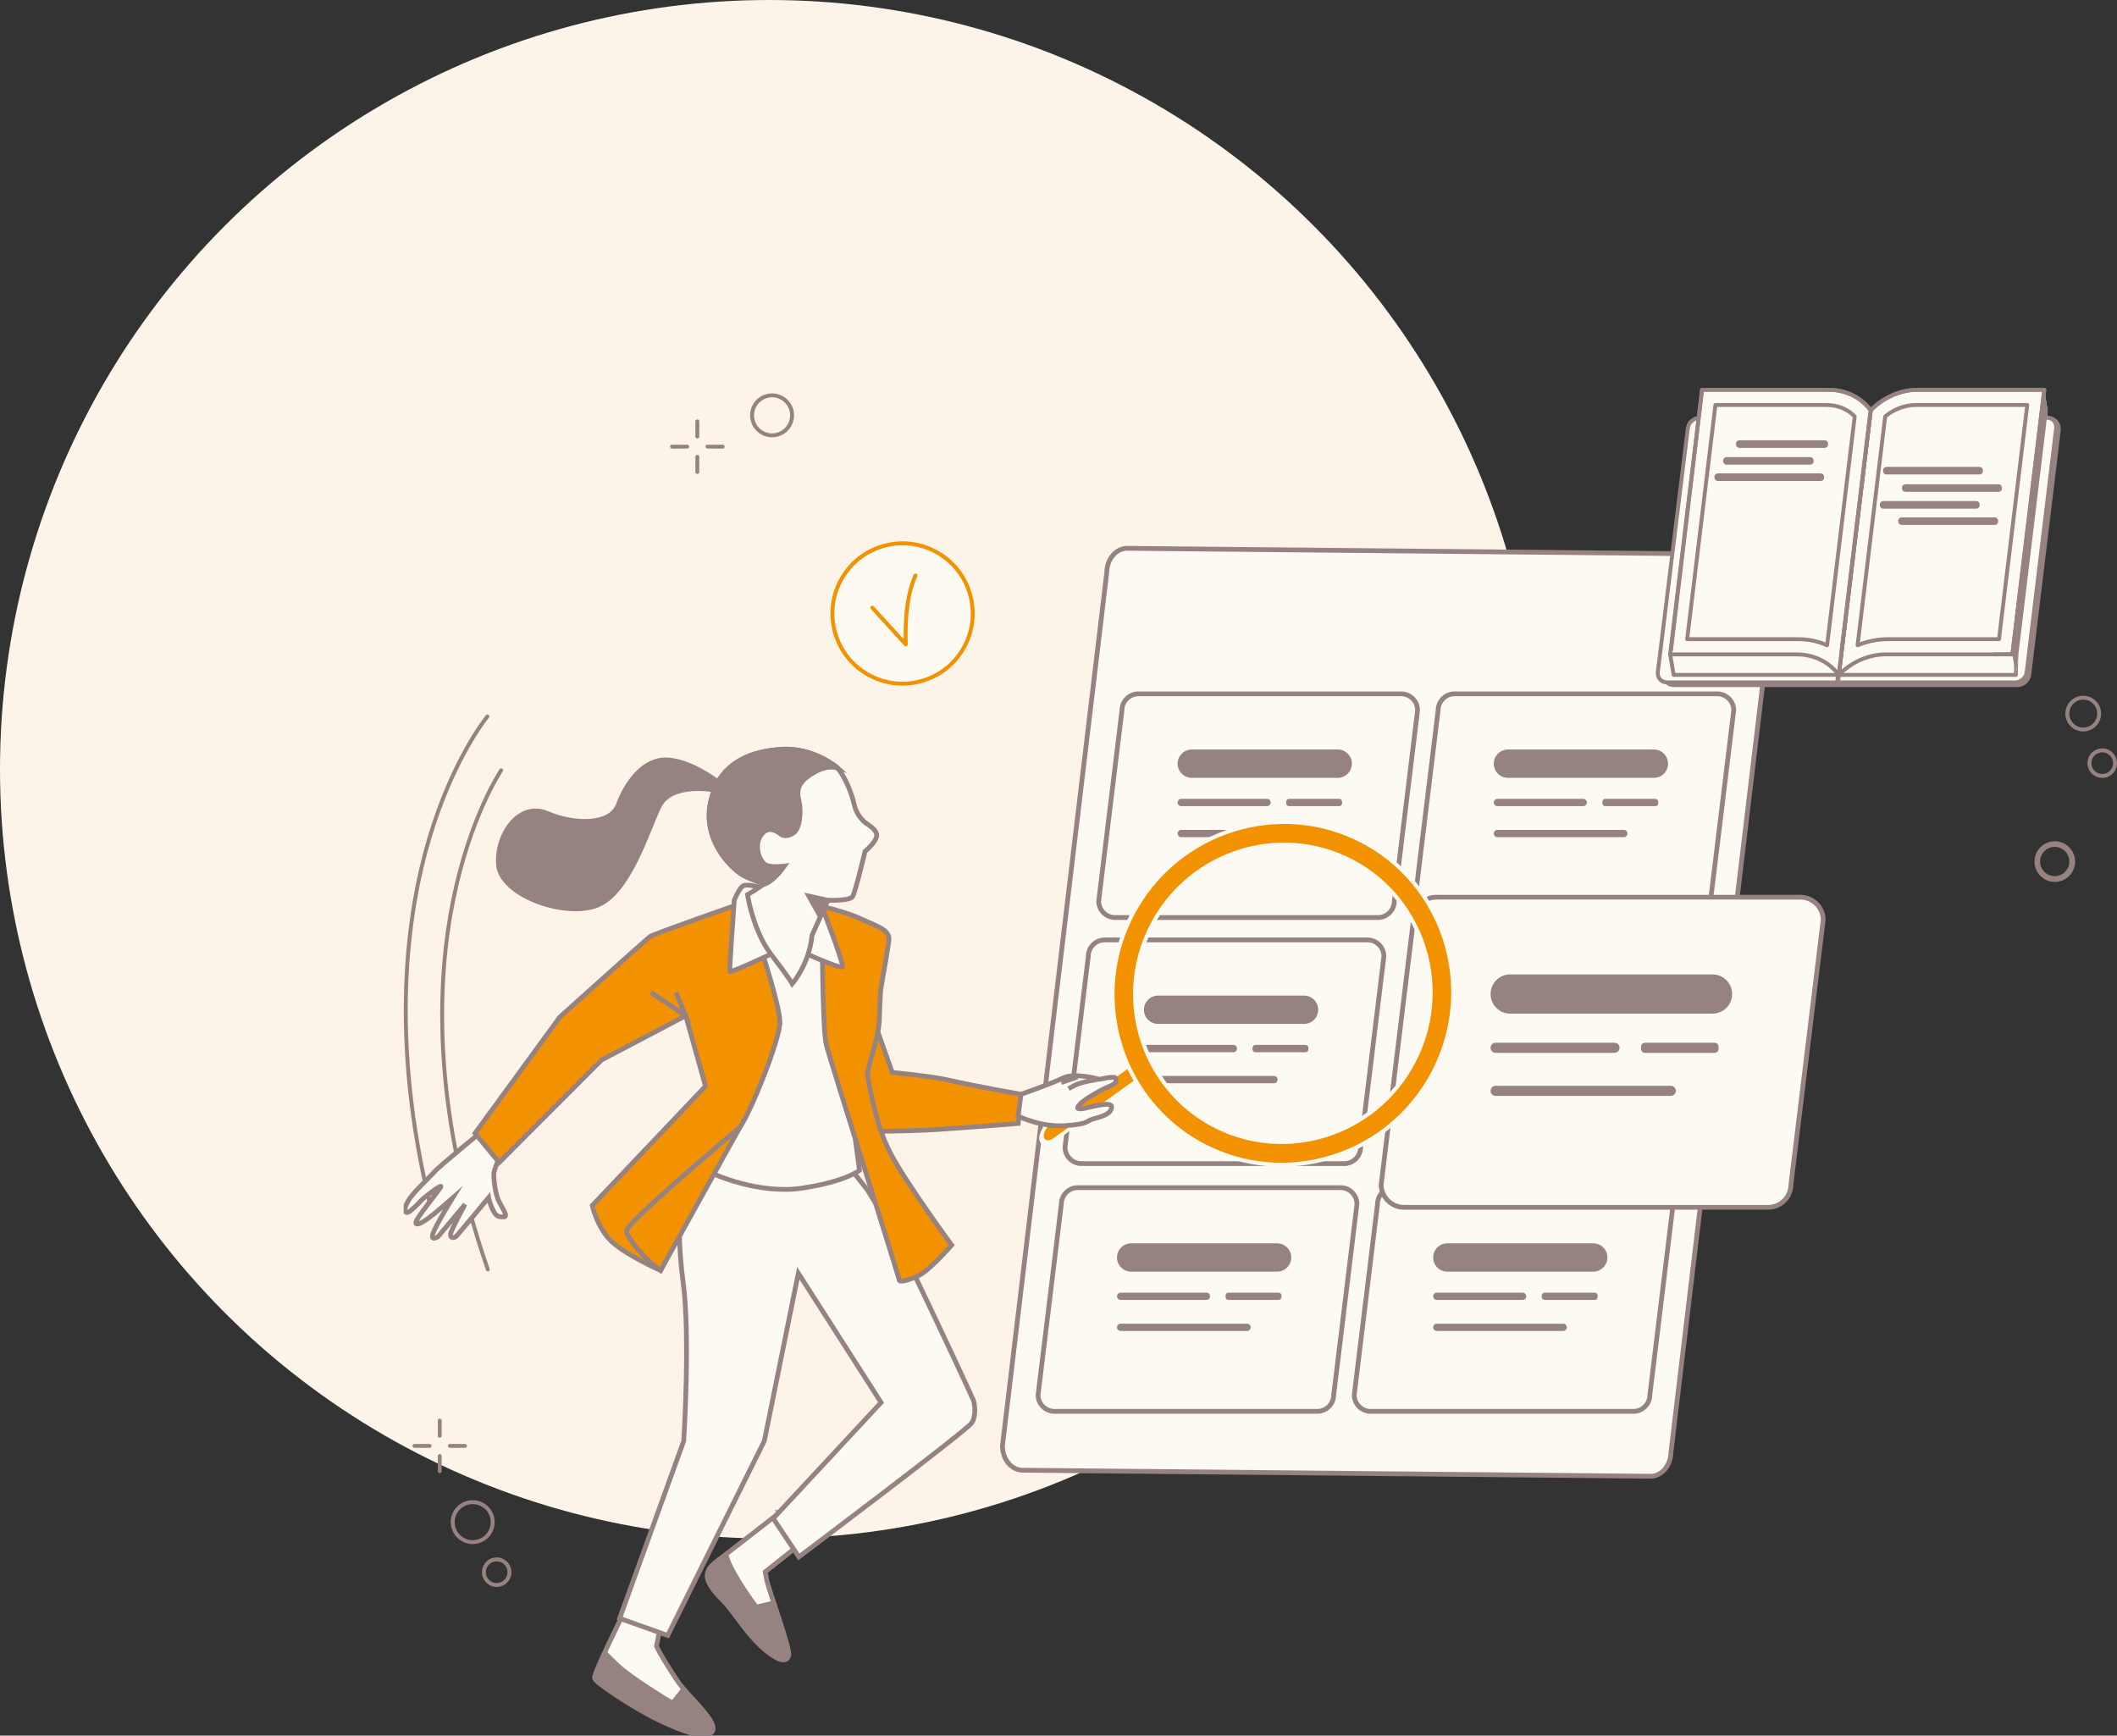 <svg width="666" height="546" viewBox="0 0 666 546" fill="none" xmlns="http://www.w3.org/2000/svg">
<rect x="0" y="0" width="666" height="546" fill="#333333" stroke="none"/>
<circle cx="242" cy="242" r="242" fill="#FCF4E9"/>
<g clip-path="url(#clip0_6024_2)">
<path d="M196.288 507.254C196.288 507.254 186.715 526.415 187.049 527.926C187.383 529.437 198.301 536.33 203.843 539.357C209.384 542.384 217.277 545.576 219.46 545.576C221.643 545.576 225.171 546.08 224.164 542.718C223.158 539.357 216.101 532.968 213.585 529.442C211.063 525.911 206.364 518.181 206.534 517.678C206.703 517.174 207.879 510.955 207.879 510.955L196.293 507.259L196.288 507.254Z" fill="#FDFAF4" stroke="#968381" stroke-width="1.5" stroke-miterlimit="10"/>
<path d="M224.17 542.718C223.28 539.749 217.685 534.431 214.65 530.794L211.408 534.818C211.408 534.818 198.979 527.422 194.445 523.054C192.887 521.553 191.589 520.27 190.524 519.204C188.575 523.419 186.911 527.279 187.054 527.926C187.388 529.437 198.307 536.329 203.848 539.357C209.389 542.384 217.283 545.576 219.465 545.576C221.648 545.576 225.176 546.08 224.17 542.718Z" fill="#968381"/>
<path d="M245.276 475.825C245.276 475.825 228.482 488.936 225.96 490.781C223.439 492.632 221.256 494.816 223.274 498.347C225.287 501.878 226.803 502.382 229.822 506.247C232.847 510.112 236.37 515.493 240.905 519.189C245.44 522.884 247.622 522.884 248.126 520.7C248.629 518.515 241.742 499.858 241.239 497.17L240.735 494.482L252.157 485.405L245.27 475.825H245.276Z" fill="#FDFAF4" stroke="#968381" stroke-width="1.5" stroke-miterlimit="10"/>
<path d="M248.131 520.7C248.475 519.21 245.387 510.069 243.225 503.548L238.224 504.736C238.224 504.736 231.337 495.489 229.494 490.113C229.287 489.514 229.107 488.989 228.948 488.517C227.555 489.594 226.474 490.415 225.971 490.787C223.449 492.637 221.267 494.821 223.285 498.352C225.303 501.883 226.813 502.387 229.833 506.252C232.858 510.117 236.381 515.498 240.916 519.194C245.45 522.889 247.633 522.889 248.136 520.705L248.131 520.7Z" fill="#968381"/>
<path d="M214.374 369.941C214.374 369.941 212.525 385.741 214.878 403.051C217.23 420.362 215.095 453.308 215.095 453.308L194.943 509.11L210.057 514.486L240.455 453.308L251.151 400.533L277.183 441.209L243.257 477.68L251.32 489.779C251.32 489.779 304.366 449.872 305.733 447.592C307.242 445.074 306.57 441.543 306.236 440.535C305.902 439.528 281.215 386.584 278.359 382.719C275.504 378.854 272.988 374.485 272.988 374.485L262.408 361.039L214.38 369.947L214.374 369.941Z" fill="#FDFAF4" stroke="#968381" stroke-width="1.5" stroke-miterlimit="10"/>
<path d="M519.249 464.404L321.657 462.506C318.161 462.475 315.332 458.997 315.374 454.787L348.188 180.092C348.23 175.877 351.123 172.463 354.619 172.495L552.212 174.393C555.708 174.425 558.537 177.903 558.495 182.112L525.681 456.807C525.638 461.022 522.746 464.436 519.249 464.404Z" fill="#FDFAF4" stroke="#968381" stroke-width="1.5" stroke-miterlimit="10"/>
<path d="M414.409 443.992H331.739C328.899 443.992 326.574 441.665 326.574 438.823L333.895 378.785C333.895 375.943 336.221 373.615 339.06 373.615H421.73C424.57 373.615 426.895 375.943 426.895 378.785L419.574 438.823C419.574 441.665 417.248 443.992 414.409 443.992Z" fill="#FDFAF4" stroke="#968381" stroke-width="1.5" stroke-miterlimit="10"/>
<path d="M401.779 391.133H355.854C353.396 391.133 351.404 393.127 351.404 395.586C351.404 398.046 353.396 400.04 355.854 400.04H401.779C404.237 400.04 406.229 398.046 406.229 395.586C406.229 393.127 404.237 391.133 401.779 391.133Z" fill="#968381"/>
<path d="M379.534 406.646H352.553C351.918 406.646 351.404 407.16 351.404 407.794C351.404 408.428 351.918 408.942 352.553 408.942H379.534C380.169 408.942 380.684 408.428 380.684 407.794C380.684 407.16 380.169 406.646 379.534 406.646Z" fill="#968381"/>
<path d="M392.307 416.412H352.553C351.918 416.412 351.404 416.926 351.404 417.56C351.404 418.194 351.918 418.708 352.553 418.708H392.307C392.942 418.708 393.456 418.194 393.456 417.56C393.456 416.926 392.942 416.412 392.307 416.412Z" fill="#968381"/>
<path d="M402.256 406.646H386.453C385.961 406.646 385.563 407.045 385.563 407.537V408.051C385.563 408.543 385.961 408.942 386.453 408.942H402.256C402.747 408.942 403.146 408.543 403.146 408.051V407.537C403.146 407.045 402.747 406.646 402.256 406.646Z" fill="#968381"/>
<path d="M513.872 443.992H431.202C428.363 443.992 426.037 441.665 426.037 438.823L433.358 378.785C433.358 375.943 435.684 373.615 438.524 373.615H521.194C524.033 373.615 526.359 375.943 526.359 378.785L519.038 438.823C519.038 441.665 516.712 443.992 513.872 443.992Z" fill="#FDFAF4" stroke="#968381" stroke-width="1.5" stroke-miterlimit="10"/>
<path d="M501.243 391.133H455.317C452.86 391.133 450.867 393.127 450.867 395.586C450.867 398.046 452.86 400.04 455.317 400.04H501.243C503.7 400.04 505.693 398.046 505.693 395.586C505.693 393.127 503.7 391.133 501.243 391.133Z" fill="#968381"/>
<path d="M478.998 406.646H452.017C451.382 406.646 450.867 407.16 450.867 407.794C450.867 408.428 451.382 408.942 452.017 408.942H478.998C479.633 408.942 480.147 408.428 480.147 407.794C480.147 407.16 479.633 406.646 478.998 406.646Z" fill="#968381"/>
<path d="M491.771 416.412H452.017C451.382 416.412 450.867 416.926 450.867 417.56C450.867 418.194 451.382 418.708 452.017 418.708H491.771C492.405 418.708 492.92 418.194 492.92 417.56C492.92 416.926 492.405 416.412 491.771 416.412Z" fill="#968381"/>
<path d="M501.72 406.646H485.917C485.425 406.646 485.027 407.045 485.027 407.537V408.051C485.027 408.543 485.425 408.942 485.917 408.942H501.72C502.211 408.942 502.61 408.543 502.61 408.051V407.537C502.61 407.045 502.211 406.646 501.72 406.646Z" fill="#968381"/>
<path d="M422.885 366.055H340.215C337.375 366.055 335.05 363.728 335.05 360.886L342.371 300.848C342.371 298.006 344.697 295.678 347.536 295.678H430.206C433.046 295.678 435.372 298.006 435.372 300.848L428.05 360.886C428.05 363.728 425.725 366.055 422.885 366.055Z" fill="#FDFAF4" stroke="#968381" stroke-width="1.5" stroke-miterlimit="10"/>
<path d="M433.48 288.648H350.81C347.971 288.648 345.645 286.32 345.645 283.479L352.966 223.44C352.966 220.599 355.292 218.271 358.132 218.271H440.802C443.641 218.271 445.967 220.599 445.967 223.44L438.646 283.479C438.646 286.32 436.32 288.648 433.48 288.648Z" fill="#FDFAF4" stroke="#968381" stroke-width="1.5" stroke-miterlimit="10"/>
<path d="M420.851 235.788H374.925C372.468 235.788 370.475 237.782 370.475 240.242C370.475 242.702 372.468 244.696 374.925 244.696H420.851C423.308 244.696 425.301 242.702 425.301 240.242C425.301 237.782 423.308 235.788 420.851 235.788Z" fill="#968381"/>
<path d="M398.606 251.302H371.625C370.99 251.302 370.475 251.816 370.475 252.449C370.475 253.083 370.99 253.597 371.625 253.597H398.606C399.241 253.597 399.755 253.083 399.755 252.449C399.755 251.816 399.241 251.302 398.606 251.302Z" fill="#968381"/>
<path d="M411.378 261.068H371.625C370.99 261.068 370.475 261.582 370.475 262.215C370.475 262.849 370.99 263.363 371.625 263.363H411.378C412.013 263.363 412.528 262.849 412.528 262.215C412.528 261.582 412.013 261.068 411.378 261.068Z" fill="#968381"/>
<path d="M421.327 251.302H405.525C405.033 251.302 404.635 251.7 404.635 252.192V252.707C404.635 253.199 405.033 253.597 405.525 253.597H421.327C421.819 253.597 422.217 253.199 422.217 252.707V252.192C422.217 251.7 421.819 251.302 421.327 251.302Z" fill="#968381"/>
<path d="M532.944 288.648H450.274C447.434 288.648 445.109 286.32 445.109 283.479L452.43 223.44C452.43 220.599 454.756 218.271 457.595 218.271H540.265C543.105 218.271 545.43 220.599 545.43 223.44L538.109 283.479C538.109 286.32 535.783 288.648 532.944 288.648Z" fill="#FDFAF4" stroke="#968381" stroke-width="1.5" stroke-miterlimit="10"/>
<path d="M520.314 235.788H474.389C471.931 235.788 469.939 237.782 469.939 240.242C469.939 242.702 471.931 244.696 474.389 244.696H520.314C522.772 244.696 524.764 242.702 524.764 240.242C524.764 237.782 522.772 235.788 520.314 235.788Z" fill="#968381"/>
<path d="M498.069 251.302H471.088C470.454 251.302 469.939 251.816 469.939 252.449C469.939 253.083 470.454 253.597 471.088 253.597H498.069C498.704 253.597 499.219 253.083 499.219 252.449C499.219 251.816 498.704 251.302 498.069 251.302Z" fill="#968381"/>
<path d="M510.842 261.068H471.088C470.454 261.068 469.939 261.582 469.939 262.215C469.939 262.849 470.454 263.363 471.088 263.363H510.842C511.477 263.363 511.992 262.849 511.992 262.215C511.992 261.582 511.477 261.068 510.842 261.068Z" fill="#968381"/>
<path d="M520.791 251.302H504.988C504.497 251.302 504.098 251.7 504.098 252.192V252.707C504.098 253.199 504.497 253.597 504.988 253.597H520.791C521.283 253.597 521.681 253.199 521.681 252.707V252.192C521.681 251.7 521.283 251.302 520.791 251.302Z" fill="#968381"/>
<path d="M556.259 379.797H441.676C437.734 379.797 434.513 376.574 434.513 372.629L444.658 289.411C444.658 285.467 447.879 282.243 451.821 282.243H566.404C570.345 282.243 573.566 285.467 573.566 289.411L563.421 372.629C563.421 376.574 560.2 379.797 556.259 379.797Z" fill="#FDFAF4" stroke="#968381" stroke-width="1.5" stroke-miterlimit="10"/>
<path d="M538.75 306.531H475.093C471.688 306.531 468.927 309.294 468.927 312.702C468.927 316.111 471.688 318.874 475.093 318.874H538.75C542.156 318.874 544.917 316.111 544.917 312.702C544.917 309.294 542.156 306.531 538.75 306.531Z" fill="#968381"/>
<path d="M507.918 328.03H470.516C469.639 328.03 468.927 328.742 468.927 329.621V329.626C468.927 330.504 469.639 331.217 470.516 331.217H507.918C508.796 331.217 509.507 330.504 509.507 329.626V329.621C509.507 328.742 508.796 328.03 507.918 328.03Z" fill="#968381"/>
<path d="M525.623 341.571H470.516C469.639 341.571 468.927 342.283 468.927 343.162V343.167C468.927 344.045 469.639 344.757 470.516 344.757H525.623C526.5 344.757 527.212 344.045 527.212 343.167V343.162C527.212 342.283 526.5 341.571 525.623 341.571Z" fill="#968381"/>
<path d="M539.407 328.03H517.507C516.825 328.03 516.272 328.583 516.272 329.265V329.981C516.272 330.663 516.825 331.217 517.507 331.217H539.407C540.089 331.217 540.641 330.663 540.641 329.981V329.265C540.641 328.583 540.089 328.03 539.407 328.03Z" fill="#968381"/>
<path d="M652.825 271.046C652.825 274.577 649.964 277.44 646.436 277.44C642.908 277.44 640.047 274.577 640.047 271.046C640.047 267.515 642.908 264.652 646.436 264.652C649.964 264.652 652.825 267.515 652.825 271.046ZM651.002 271.019C651.002 268.48 648.942 266.417 646.404 266.417C643.866 266.417 641.806 268.48 641.806 271.019C641.806 273.559 643.866 275.621 646.404 275.621C648.942 275.621 651.002 273.559 651.002 271.019Z" fill="#968381"/>
<path d="M283.949 215.069C296.133 215.069 306.013 205.186 306.013 192.997C306.013 180.808 296.133 170.926 283.949 170.926C271.764 170.926 261.884 180.808 261.884 192.997C261.884 205.186 271.764 215.069 283.949 215.069Z" fill="#FDFAF4"/>
<path d="M283.911 215.694C280.028 215.694 276.187 214.687 272.717 212.709C267.452 209.709 263.674 204.836 262.069 198.994C260.469 193.151 261.237 187.027 264.236 181.768C267.234 176.503 272.103 172.718 277.946 171.116C283.79 169.515 289.908 170.284 295.169 173.285C300.43 176.286 304.212 181.158 305.817 187.001C307.417 192.843 306.649 198.967 303.651 204.226C300.652 209.491 295.784 213.271 289.94 214.878C287.948 215.424 285.919 215.694 283.906 215.694H283.911ZM283.98 171.535C282.078 171.535 280.161 171.79 278.275 172.309C272.749 173.826 268.146 177.399 265.306 182.378C262.467 187.356 261.741 193.146 263.256 198.67C264.771 204.2 268.347 208.802 273.327 211.638C278.307 214.475 284.086 215.201 289.612 213.69C295.137 212.174 299.741 208.601 302.58 203.622C305.42 198.644 306.146 192.854 304.631 187.329C303.115 181.8 299.54 177.198 294.565 174.361C291.286 172.495 287.657 171.535 283.98 171.535Z" fill="#F39200"/>
<path d="M284.96 203.33C284.791 203.33 284.627 203.262 284.505 203.129L273.978 191.582C273.751 191.327 273.766 190.94 274.015 190.712C274.264 190.484 274.656 190.5 274.884 190.749L284.298 201.077C284.145 192.499 285.178 185.85 287.456 180.787C287.593 180.474 287.959 180.336 288.271 180.474C288.584 180.612 288.722 180.978 288.584 181.285C286.242 186.497 285.262 193.496 285.58 202.689C285.591 202.949 285.437 203.182 285.199 203.283C285.125 203.315 285.045 203.33 284.966 203.33H284.96Z" fill="#F39200"/>
<path d="M148.71 485.75C144.901 485.75 141.802 482.653 141.802 478.841C141.802 475.029 144.901 471.933 148.71 471.933C152.519 471.933 155.618 475.029 155.618 478.841C155.618 482.653 152.519 485.75 148.71 485.75ZM148.71 473.168C145.584 473.168 143.036 475.713 143.036 478.841C143.036 481.97 145.584 484.514 148.71 484.514C151.835 484.514 154.384 481.97 154.384 478.841C154.384 475.713 151.835 473.168 148.71 473.168Z" fill="#968381"/>
<path d="M242.892 137.566C239.083 137.566 235.983 134.47 235.983 130.658C235.983 126.846 239.083 123.75 242.892 123.75C246.701 123.75 249.8 126.846 249.8 130.658C249.8 134.47 246.701 137.566 242.892 137.566ZM242.892 124.98C239.766 124.98 237.218 127.525 237.218 130.658C237.218 133.791 239.766 136.331 242.892 136.331C246.017 136.331 248.565 133.786 248.565 130.658C248.565 127.53 246.017 124.98 242.892 124.98Z" fill="#968381"/>
<path d="M156.254 499.232C153.695 499.232 151.613 497.149 151.613 494.588C151.613 492.027 153.695 489.943 156.254 489.943C158.812 489.943 160.894 492.027 160.894 494.588C160.894 497.149 158.812 499.232 156.254 499.232ZM156.254 491.179C154.373 491.179 152.842 492.711 152.842 494.588C152.842 496.465 154.373 497.997 156.254 497.997C158.134 497.997 159.665 496.47 159.665 494.588C159.665 492.706 158.134 491.179 156.254 491.179Z" fill="#968381"/>
<path d="M138.337 452.295C137.998 452.295 137.722 452.019 137.722 451.68V446.898C137.722 446.558 137.998 446.283 138.337 446.283C138.676 446.283 138.952 446.558 138.952 446.898V451.68C138.952 452.019 138.676 452.295 138.337 452.295Z" fill="#968381"/>
<path d="M138.337 463.434C137.998 463.434 137.722 463.158 137.722 462.819V458.037C137.722 457.698 137.998 457.422 138.337 457.422C138.676 457.422 138.952 457.698 138.952 458.037V462.819C138.952 463.158 138.676 463.434 138.337 463.434Z" fill="#968381"/>
<path d="M135.158 455.476H130.38C130.041 455.476 129.765 455.2 129.765 454.861C129.765 454.522 130.041 454.246 130.38 454.246H135.158C135.497 454.246 135.773 454.522 135.773 454.861C135.773 455.2 135.497 455.476 135.158 455.476Z" fill="#968381"/>
<path d="M146.294 455.476H141.516C141.177 455.476 140.901 455.2 140.901 454.861C140.901 454.522 141.177 454.246 141.516 454.246H146.294C146.633 454.246 146.909 454.522 146.909 454.861C146.909 455.2 146.633 455.476 146.294 455.476Z" fill="#968381"/>
<path d="M219.375 137.943C219.036 137.943 218.761 137.667 218.761 137.328V132.545C218.761 132.206 219.036 131.93 219.375 131.93C219.714 131.93 219.99 132.206 219.99 132.545V137.328C219.99 137.667 219.714 137.943 219.375 137.943Z" fill="#968381"/>
<path d="M219.375 149.082C219.036 149.082 218.761 148.806 218.761 148.467V143.685C218.761 143.345 219.036 143.07 219.375 143.07C219.714 143.07 219.99 143.345 219.99 143.685V148.467C219.99 148.806 219.714 149.082 219.375 149.082Z" fill="#968381"/>
<path d="M216.202 141.118H211.424C211.085 141.118 210.809 140.843 210.809 140.503C210.809 140.164 211.085 139.888 211.424 139.888H216.202C216.541 139.888 216.817 140.164 216.817 140.503C216.817 140.843 216.541 141.118 216.202 141.118Z" fill="#968381"/>
<path d="M227.338 141.118H222.559C222.22 141.118 221.945 140.843 221.945 140.503C221.945 140.164 222.22 139.888 222.559 139.888H227.338C227.677 139.888 227.952 140.164 227.952 140.503C227.952 140.843 227.677 141.118 227.338 141.118Z" fill="#968381"/>
<path d="M153.462 399.966C153.208 399.966 152.969 399.807 152.879 399.552C134.904 347.62 137.018 307.57 141.95 283.113C147.306 256.572 157.075 242.113 157.175 241.97C157.366 241.689 157.753 241.62 158.028 241.811C158.309 242.002 158.378 242.389 158.187 242.665C158.092 242.808 148.44 257.107 143.142 283.426C138.252 307.719 136.17 347.52 154.039 399.149C154.151 399.473 153.981 399.817 153.658 399.934C153.589 399.955 153.525 399.966 153.457 399.966H153.462Z" fill="#968381"/>
<path d="M135.46 380.264C135.185 380.264 134.931 380.079 134.862 379.792C121.872 326.519 127.44 287.296 134.401 263.772C141.955 238.238 152.752 225.132 152.863 224.999C153.08 224.739 153.472 224.702 153.732 224.92C153.992 225.137 154.029 225.524 153.811 225.784C153.706 225.911 143.036 238.874 135.566 264.185C128.663 287.556 123.149 326.53 136.064 379.49C136.144 379.819 135.942 380.153 135.614 380.232C135.561 380.243 135.519 380.248 135.471 380.248L135.46 380.264Z" fill="#968381"/>
<path d="M661.359 244.722C658.8 244.722 656.713 242.638 656.713 240.078C656.713 237.517 658.795 235.433 661.359 235.433C663.923 235.433 666 237.517 666 240.078C666 242.638 663.918 244.722 661.359 244.722ZM661.359 236.669C659.479 236.669 657.948 238.195 657.948 240.078C657.948 241.96 659.479 243.487 661.359 243.487C663.24 243.487 664.771 241.96 664.771 240.078C664.771 238.195 663.24 236.669 661.359 236.669Z" fill="#968381"/>
<path d="M655.383 230.11C652.284 230.11 649.757 227.586 649.757 224.485C649.757 221.383 652.279 218.86 655.383 218.86C658.488 218.86 661.01 221.383 661.01 224.485C661.01 227.586 658.488 230.11 655.383 230.11ZM655.383 220.095C652.962 220.095 650.992 222.067 650.992 224.485C650.992 226.903 652.962 228.88 655.383 228.88C657.805 228.88 659.775 226.908 659.775 224.485C659.775 222.062 657.805 220.095 655.383 220.095Z" fill="#968381"/>
<path d="M579.018 215.525H634.723C636.534 215.525 638.182 214.056 638.399 212.248L647.654 135.573C647.871 133.759 646.881 131.437 643.972 131.437L589.062 132.291L579.012 215.525H579.018Z" fill="#968381"/>
<path d="M634.723 216.14H579.018C578.843 216.14 578.673 216.066 578.557 215.933C578.44 215.8 578.382 215.625 578.409 215.45L588.458 132.217C588.495 131.914 588.75 131.681 589.057 131.676L643.967 130.822C645.699 130.822 646.706 131.554 647.246 132.169C648.041 133.065 648.422 134.364 648.269 135.652L639.008 212.328C638.754 214.438 636.831 216.15 634.723 216.15V216.14ZM579.712 214.91H634.723C636.227 214.91 637.605 213.685 637.785 212.174L647.045 135.499C647.162 134.56 646.891 133.616 646.325 132.98C645.779 132.36 644.99 132.052 643.972 132.052L589.608 132.901L579.706 214.915L579.712 214.91Z" fill="#968381"/>
<path d="M526.497 215.525H578.965L589.014 132.291H536.546C534.735 132.291 533.087 133.76 532.87 135.573L523.615 212.248C523.398 214.061 524.69 215.525 526.502 215.525H526.497Z" fill="#968381"/>
<path d="M578.965 216.14H526.497C525.448 216.14 524.505 215.726 523.843 214.979C523.175 214.226 522.873 213.224 523.006 212.169L532.266 135.493C532.52 133.383 534.443 131.671 536.552 131.671H589.02C589.194 131.671 589.364 131.745 589.481 131.877C589.597 132.01 589.655 132.185 589.629 132.36L579.579 215.594C579.542 215.906 579.283 216.134 578.97 216.134L578.965 216.14ZM536.546 132.906C535.042 132.906 533.664 134.131 533.484 135.642L524.229 212.317C524.145 213.017 524.335 213.674 524.764 214.162C525.188 214.645 525.808 214.91 526.502 214.91H578.424L588.326 132.906H536.552H536.546Z" fill="#968381"/>
<path d="M578.218 214.671H633.923C635.735 214.671 637.382 213.202 637.599 211.395L646.854 134.719C647.071 132.906 645.784 131.437 643.972 131.437H588.267L578.218 214.671Z" fill="#FDFAF4"/>
<path d="M633.923 215.286H578.218C578.043 215.286 577.873 215.212 577.757 215.079C577.64 214.947 577.582 214.772 577.609 214.597L587.658 131.363C587.695 131.05 587.96 130.822 588.273 130.822H643.978C645.027 130.822 645.97 131.236 646.632 131.983C647.299 132.736 647.601 133.738 647.469 134.793L638.214 211.469C637.959 213.579 636.036 215.291 633.928 215.291L633.923 215.286ZM578.912 214.056H633.923C635.427 214.056 636.805 212.831 636.985 211.32L646.24 134.645C646.325 133.94 646.134 133.288 645.705 132.8C645.281 132.317 644.661 132.058 643.967 132.058H588.808L578.906 214.061L578.912 214.056Z" fill="#968381"/>
<path d="M524.484 214.671H577.974L588.22 131.437H534.729C532.88 131.437 531.206 132.906 530.978 134.719L521.538 211.395C521.316 213.208 522.629 214.676 524.478 214.676L524.484 214.671Z" fill="#FDFAF4"/>
<path d="M577.974 215.286H524.484C523.403 215.286 522.439 214.867 521.766 214.104C521.098 213.351 520.807 212.36 520.934 211.315L530.375 134.64C530.634 132.53 532.589 130.817 534.735 130.817H588.225C588.4 130.817 588.569 130.891 588.686 131.024C588.803 131.156 588.855 131.331 588.834 131.506L578.589 214.74C578.552 215.048 578.287 215.281 577.974 215.281V215.286ZM534.729 132.052C533.188 132.052 531.778 133.282 531.593 134.793L522.153 211.469C522.068 212.158 522.259 212.81 522.682 213.293C523.122 213.786 523.758 214.056 524.478 214.056H577.423L587.515 132.052H534.724H534.729Z" fill="#968381"/>
<path d="M634.188 212.927H578.456C578.223 212.927 578.011 212.794 577.905 212.587C577.799 212.375 577.826 212.132 577.969 211.941L585.931 201.401C586.042 201.252 586.217 201.162 586.403 201.157L628.254 199.64C628.344 199.635 628.44 199.656 628.524 199.693L634.627 202.408C634.855 202.509 634.998 202.737 634.993 202.986L634.813 212.322C634.813 212.656 634.532 212.927 634.198 212.927H634.193H634.188ZM579.691 211.691H633.578L633.743 203.368L628.143 200.881L586.731 202.381L579.691 211.697V211.691Z" fill="#968381"/>
<path d="M643.125 122.62L644.205 129.333L634.188 212.312L633.08 205.854L643.125 122.62Z" fill="#FDFAF4"/>
<path d="M643.125 122.62L644.205 129.333L634.188 212.312L633.08 205.854L643.125 122.62Z" fill="#968381"/>
<path d="M578.477 212.312C582.493 208.214 587.907 205.854 593.311 205.854H633.075L643.125 122.62H603.36C597.962 122.62 592.543 124.98 588.527 129.078L578.477 212.312Z" fill="#FDFAF4"/>
<path d="M578.477 212.927C578.387 212.927 578.297 212.906 578.212 212.863C577.974 212.747 577.836 212.497 577.868 212.232L587.918 128.998C587.934 128.866 587.997 128.739 588.093 128.643C592.225 124.423 597.793 122 603.366 122H643.13C643.305 122 643.474 122.074 643.591 122.207C643.707 122.339 643.766 122.514 643.739 122.689L633.69 205.923C633.652 206.236 633.388 206.464 633.08 206.464H593.316C588.071 206.464 582.827 208.749 578.922 212.736C578.806 212.858 578.647 212.922 578.483 212.922L578.477 212.927ZM589.115 129.359L579.298 210.695C583.266 207.211 588.289 205.244 593.316 205.244H632.529L642.431 123.235H603.366C598.19 123.235 593.009 125.462 589.12 129.359H589.115Z" fill="#968381"/>
<path d="M584.384 203.617C584.252 203.617 584.125 203.574 584.013 203.489C583.839 203.357 583.749 203.145 583.775 202.922L592.468 130.923C592.49 130.764 592.564 130.621 592.691 130.52C595.615 128.108 599.207 126.782 602.788 126.782H637.769C637.944 126.782 638.113 126.856 638.23 126.989C638.346 127.122 638.405 127.297 638.383 127.471L629.489 201.146C629.451 201.454 629.192 201.687 628.879 201.687H593.899C590.768 201.687 587.648 202.318 584.628 203.564C584.554 203.596 584.474 203.611 584.395 203.611L584.384 203.617ZM593.655 131.321L585.115 202.053C587.981 200.998 590.927 200.462 593.888 200.462H628.328L637.075 128.018H602.788C599.567 128.018 596.336 129.189 593.66 131.321H593.655Z" fill="#968381"/>
<path d="M578.71 211.002C578.71 211.002 578.663 211.002 578.636 210.997C578.297 210.954 578.059 210.652 578.101 210.313L587.918 128.998C587.934 128.866 587.997 128.739 588.093 128.643C592.225 124.423 597.798 122.005 603.366 122.005H643.13C643.305 122.005 643.474 122.079 643.591 122.212C643.707 122.345 643.766 122.52 643.745 122.694L633.695 205.928C633.658 206.241 633.398 206.469 633.086 206.469H627.412C627.073 206.469 626.797 206.193 626.797 205.854C626.797 205.515 627.073 205.239 627.412 205.239H632.54L642.431 123.23H603.366C598.19 123.23 593.009 125.457 589.12 129.354L579.33 210.456C579.293 210.769 579.028 210.997 578.721 210.997L578.71 211.002Z" fill="#968381"/>
<path d="M578.456 212.927H526.528C526.226 212.927 525.972 212.709 525.919 212.412L524.812 205.955C524.791 205.843 524.801 205.727 524.844 205.626L550.262 141.246C550.352 141.012 550.58 140.859 550.834 140.859C551.088 140.859 551.316 141.018 551.406 141.251L579.028 212.084C579.102 212.275 579.076 212.487 578.965 212.656C578.848 212.826 578.663 212.927 578.456 212.927ZM527.048 211.691H577.556L550.834 143.16L526.057 205.918L527.048 211.691Z" fill="#968381"/>
<path d="M578.456 212.312C575.431 208.214 570.584 205.854 565.18 205.854H525.416L535.466 122.62H575.23C580.628 122.62 585.481 124.98 588.506 129.078L578.456 212.312Z" fill="#FDFAF4"/>
<path d="M578.456 212.927C578.265 212.927 578.08 212.837 577.958 212.678C575.044 208.733 570.388 206.474 565.18 206.474H525.416C525.241 206.474 525.072 206.4 524.955 206.268C524.839 206.135 524.78 205.96 524.807 205.785L534.851 122.551C534.888 122.239 535.153 122.011 535.466 122.011H575.23C580.835 122.011 585.857 124.455 588.999 128.717C589.089 128.845 589.131 128.998 589.115 129.158L579.065 212.391C579.034 212.646 578.853 212.847 578.61 212.916C578.557 212.932 578.504 212.937 578.451 212.937L578.456 212.927ZM526.11 205.239H565.175C570.255 205.239 574.854 207.249 578.011 210.796L587.854 129.248C584.935 125.425 580.342 123.235 575.219 123.235H536.001L526.099 205.239H526.11Z" fill="#968381"/>
<path d="M574.795 203.617C574.711 203.617 574.621 203.596 574.536 203.558C571.829 202.318 568.873 201.692 565.752 201.692H530.772C530.597 201.692 530.428 201.618 530.311 201.485C530.194 201.353 530.136 201.178 530.163 201.003L539.057 127.328C539.095 127.016 539.359 126.788 539.672 126.788H574.652C578.265 126.788 581.561 128.134 583.934 130.573C584.061 130.706 584.125 130.891 584.103 131.077L575.41 203.076C575.384 203.272 575.272 203.442 575.097 203.537C575.007 203.59 574.896 203.617 574.795 203.617ZM531.466 200.462H565.752C568.761 200.462 571.627 201.014 574.282 202.106L582.843 131.225C580.718 129.158 577.82 128.018 574.647 128.018H540.212L531.466 200.462Z" fill="#968381"/>
<path d="M579.367 205.382C579.367 205.382 579.32 205.382 579.293 205.382C578.954 205.34 578.716 205.038 578.758 204.698L587.87 129.253C584.951 125.43 580.358 123.241 575.235 123.241H536.022L526.311 204.534C526.274 204.873 525.967 205.112 525.628 205.075C525.289 205.038 525.05 204.73 525.088 204.391L534.856 122.546C534.894 122.233 535.158 122.005 535.471 122.005H575.235C580.84 122.005 585.862 124.449 589.004 128.712C589.094 128.839 589.136 128.993 589.12 129.152L579.982 204.847C579.945 205.16 579.68 205.388 579.373 205.388L579.367 205.382Z" fill="#968381"/>
<path d="M599.445 154.723H628.726C629.314 154.723 629.796 154.246 629.796 153.657V153.403C629.796 152.814 629.319 152.337 628.726 152.337H599.445C598.857 152.337 598.375 152.814 598.375 153.403V153.657C598.375 154.246 598.852 154.723 599.445 154.723Z" fill="#968381"/>
<path d="M593.47 149.262H622.75C623.338 149.262 623.82 148.785 623.82 148.197V147.942C623.82 147.354 623.343 146.876 622.75 146.876H593.47C592.882 146.876 592.4 147.354 592.4 147.942V148.197C592.4 148.785 592.876 149.262 593.47 149.262Z" fill="#968381"/>
<path d="M592.447 160.014H621.727C622.316 160.014 622.798 159.537 622.798 158.949V158.694C622.798 158.106 622.321 157.628 621.727 157.628H592.447C591.859 157.628 591.377 158.106 591.377 158.694V158.949C591.377 159.537 591.854 160.014 592.447 160.014Z" fill="#968381"/>
<path d="M598.248 165.141H627.528C628.116 165.141 628.599 164.664 628.599 164.076V163.821C628.599 163.233 628.122 162.755 627.528 162.755H598.248C597.66 162.755 597.178 163.233 597.178 163.821V164.076C597.178 164.664 597.655 165.141 598.248 165.141Z" fill="#968381"/>
<path d="M547.211 140.89H574.038C574.626 140.89 575.108 140.413 575.108 139.825V139.57C575.108 138.982 574.631 138.505 574.038 138.505H547.211C546.622 138.505 546.14 138.982 546.14 139.57V139.825C546.14 140.413 546.617 140.89 547.211 140.89Z" fill="#968381"/>
<path d="M543.168 146.187H569.487C570.075 146.187 570.557 145.71 570.557 145.121V144.867C570.557 144.278 570.081 143.801 569.487 143.801H543.168C542.58 143.801 542.098 144.278 542.098 144.867V145.121C542.098 145.71 542.575 146.187 543.168 146.187Z" fill="#968381"/>
<path d="M540.435 151.309H572.782C573.37 151.309 573.853 150.832 573.853 150.243V149.989C573.853 149.4 573.376 148.923 572.782 148.923H540.435C539.847 148.923 539.365 149.4 539.365 149.989V150.243C539.365 150.832 539.842 151.309 540.435 151.309Z" fill="#968381"/>
<path d="M410.255 313.196H364.33C361.872 313.196 359.88 315.189 359.88 317.649C359.88 320.109 361.872 322.103 364.33 322.103H410.255C412.713 322.103 414.705 320.109 414.705 317.649C414.705 315.189 412.713 313.196 410.255 313.196Z" fill="#968381"/>
<path d="M388.011 328.709H361.03C360.395 328.709 359.88 329.223 359.88 329.857C359.88 330.491 360.395 331.004 361.03 331.004H388.011C388.645 331.004 389.16 330.491 389.16 329.857C389.16 329.223 388.645 328.709 388.011 328.709Z" fill="#968381"/>
<path d="M400.783 338.475H361.03C360.395 338.475 359.88 338.989 359.88 339.623C359.88 340.257 360.395 340.77 361.03 340.77H400.783C401.418 340.77 401.933 340.257 401.933 339.623C401.933 338.989 401.418 338.475 400.783 338.475Z" fill="#968381"/>
<path d="M410.732 328.709H394.929C394.438 328.709 394.039 329.108 394.039 329.599V330.114C394.039 330.606 394.438 331.004 394.929 331.004H410.732C411.224 331.004 411.622 330.606 411.622 330.114V329.599C411.622 329.108 411.224 328.709 410.732 328.709Z" fill="#968381"/>
<path d="M327.697 358.203C328.014 359.746 329.768 359.921 331.617 358.595L357.952 339.721L356.802 334.143L330.467 353.018C328.618 354.343 327.379 356.665 327.697 358.208V358.203Z" fill="#F39200"/>
<path d="M327.612 359.799C327.31 359.539 327.103 359.163 327.003 358.696C326.621 356.84 328.12 354.041 330.34 352.445L356.68 333.57C356.866 333.438 357.056 333.374 357.205 333.39C357.358 333.401 357.464 333.502 357.496 333.655L358.646 339.233C358.714 339.551 358.46 340.023 358.079 340.293L331.744 359.168C330.663 359.942 329.577 360.318 328.677 360.228C328.248 360.186 327.893 360.037 327.612 359.793V359.799ZM356.235 335.209L330.594 353.585C329.127 354.635 328.136 356.485 328.391 357.71C328.512 358.298 328.899 358.654 329.487 358.712C330.075 358.77 330.785 358.526 331.495 358.017L357.152 339.631L356.24 335.209H356.235Z" fill="#FDFAF4"/>
<path d="M356.325 287.434C342.387 313.795 352.246 346.375 378.348 360.207C404.449 374.04 436.908 363.887 450.846 337.526C464.784 311.17 454.925 278.585 428.824 264.752C402.722 250.92 370.263 261.073 356.325 287.434ZM362.555 290.732C374.66 267.849 402.839 259.032 425.497 271.04C448.155 283.049 456.716 311.34 444.616 334.223C432.511 357.105 404.333 365.922 381.675 353.914C359.016 341.905 350.455 313.614 362.555 290.732Z" fill="#F39200"/>
<path d="M368.102 353.951C349.396 337.796 343.648 310.094 355.78 287.147C369.855 260.532 402.749 250.241 429.11 264.212C455.471 278.182 465.462 311.202 451.386 337.817C444.568 350.711 433.189 360.196 419.341 364.528C405.488 368.86 390.829 367.524 378.056 360.753C374.417 358.829 371.095 356.538 368.102 353.951ZM438.259 271.942C435.335 269.418 432.087 267.181 428.532 265.293C402.77 251.641 370.624 261.704 356.866 287.72C345.004 310.147 350.625 337.229 368.907 353.018C371.831 355.541 375.079 357.779 378.634 359.661C391.115 366.272 405.435 367.582 418.97 363.346C432.506 359.11 443.631 349.837 450.3 337.234C462.162 314.807 456.541 287.725 438.259 271.936V271.942ZM372.727 348.543C356.458 334.493 351.457 310.401 362.01 290.445C374.252 267.297 402.86 258.348 425.783 270.5C448.706 282.646 457.399 311.366 445.156 334.514C432.913 357.662 404.306 366.612 381.383 354.465C378.22 352.79 375.328 350.796 372.727 348.548V348.543ZM363.096 291.023C351.171 313.572 359.636 341.539 381.961 353.373C404.285 365.201 432.145 356.485 444.07 333.936C455.995 311.388 447.535 283.415 425.205 271.587C402.881 259.758 375.021 268.474 363.096 291.023Z" fill="#FDFAF4"/>
<path d="M158.42 360.366C158.42 360.366 155.539 367.651 155.39 369.013C155.237 370.381 155.692 375.54 157.059 378.117C158.426 380.699 159.941 382.82 158.426 382.82C156.911 382.82 156.153 382.82 155.088 380.693C154.029 378.567 153.721 376.749 153.721 376.749C153.721 376.749 144.17 388.28 143.56 388.89C142.957 389.495 141.59 389.648 141.743 388.28C141.897 386.913 146.294 378.875 146.294 378.875L137.802 389.044C137.802 389.044 135.529 390.56 136.133 388.286C136.737 386.011 142.347 376.908 142.347 376.908C142.347 376.908 136.435 382.067 134.92 383.127C133.405 384.187 130.979 385.857 130.825 384.643C130.671 383.429 138.56 374.024 138.708 373.266C138.861 372.507 133.098 376.908 132.494 377.666C131.89 378.424 128.854 381.457 128.097 381.457C127.339 381.457 126.883 380.545 128.399 377.815C129.914 375.084 135.37 370.228 136.583 368.711C137.797 367.195 153.562 354.296 153.562 354.296L158.415 360.366H158.42Z" fill="#FDFAF4" stroke="#968381" stroke-width="1.5" stroke-miterlimit="10"/>
<path d="M240.322 283.972L228.334 289.077C228.334 289.077 236.752 321.503 236.243 324.313C235.735 327.123 224.212 369.183 224.212 369.183C224.212 369.183 238.5 375.821 252.274 373.78C266.053 371.739 270.387 368.165 270.387 368.165C270.387 368.165 263.791 319.213 263.791 317.172C263.791 315.131 264.554 290.62 264.554 290.62C264.554 290.62 252.565 281.681 240.317 283.982L240.322 283.972Z" fill="#FDFAF4" stroke="#968381" stroke-width="1.5" stroke-miterlimit="10"/>
<path d="M274.709 320.464L280.696 337.383C280.696 337.383 292.668 338.438 299.534 340.028C306.4 341.613 321.191 344.259 321.191 344.259L320.312 353.421C320.312 353.421 302.882 354.831 294.078 355.361C285.273 355.891 275.239 355.891 275.239 355.891L266.964 336.158L274.709 320.475V320.464Z" fill="#F39200" stroke="#968381" stroke-width="1.5" stroke-miterlimit="10"/>
<path d="M258.684 298.085C258.684 298.085 258.859 324.165 259.918 328.571C260.973 332.977 282.852 401.731 282.852 402.611C282.852 403.491 285.315 402.961 288.838 401.376C292.361 399.791 299.402 391.684 299.402 391.684C299.402 391.684 284.939 372.057 280.012 362.545C275.08 353.028 273.3 340.023 272.951 338.088C272.601 336.147 276.474 326.986 276.648 320.645C276.823 314.298 276.998 313.243 276.998 312.188C276.998 311.133 279.287 299.146 279.642 295.8C279.991 292.455 276.119 291.569 271.367 289.279C266.615 286.988 258.546 285.127 258.546 285.127L258.689 298.09L258.684 298.085Z" fill="#F39200" stroke="#968381" stroke-width="1.5" stroke-miterlimit="10"/>
<path d="M239.321 298.292C239.321 298.292 245.35 316.387 245.35 321.636C245.35 326.885 236.45 349.359 232.778 354.603C229.107 359.846 207.811 399.674 207.811 399.674C207.811 399.674 196.018 394.431 191.828 389.972C187.637 385.513 186.323 379.219 186.323 379.219L221.95 341.709L215.736 319.542L189.269 333.443L157.038 365.7L149.436 356.522L176.115 319.955C176.115 319.955 203.419 295.418 204.468 294.628C205.517 293.838 233.292 284.136 233.292 284.136L239.321 298.297V298.292Z" fill="#F39200" stroke="#968381" stroke-width="1.5" stroke-miterlimit="10"/>
<path d="M212.589 312.188L215.736 319.531L204.727 312.188" stroke="#968381" stroke-width="1.5" stroke-miterlimit="10"/>
<path d="M232.778 354.598C232.778 354.598 196.542 384.977 197.067 387.342C197.591 389.701 202.306 395.735 207.811 399.669L232.778 354.598Z" fill="#F39200" stroke="#968381" stroke-width="1.5" stroke-miterlimit="10"/>
<path d="M238.77 279.115C238.77 279.115 234.887 277.88 233.653 278.76C232.418 279.64 231.004 283.176 231.004 283.176C231.004 283.176 229.414 304.903 229.589 305.614C229.764 306.319 248.126 297.486 248.126 297.486C248.126 297.486 264.893 305.434 265.073 304.023C265.253 302.613 258.541 285.122 258.541 285.122L238.77 279.115Z" fill="#FDFAF4" stroke="#968381" stroke-width="1.5" stroke-miterlimit="10"/>
<path d="M263.447 241.536C263.447 241.536 255.903 235.004 245.747 235.73C237.213 236.34 226.887 239.07 223.698 251.699C220.509 264.328 230.659 274.2 235.014 275.945C239.363 277.689 240.089 278.267 240.089 278.267C240.089 278.267 238.06 279.72 236.609 280.589L235.157 281.459C235.157 281.459 236.9 292.783 242.553 300.185C248.21 307.586 249.228 309.474 249.228 309.474C249.228 309.474 254.594 303.376 255.463 294.231L260.395 283.198C260.395 283.198 267.356 283.489 268.23 282.036C269.104 280.584 272.145 267.812 272.145 267.812C272.145 267.812 276.209 264.471 275.774 262.441C275.34 260.41 272.294 259.101 271.425 258.088C270.556 257.07 269.396 255.909 268.67 252.86C267.944 249.812 266.201 244.876 263.447 241.536Z" fill="#FDFAF4" stroke="#968381" stroke-width="1.5" stroke-miterlimit="10"/>
<path d="M256.051 242.989C259.378 241.107 261.841 241.101 263.473 241.573C263.462 241.563 263.457 241.552 263.447 241.541C263.447 241.541 255.903 235.009 245.747 235.736C237.213 236.346 226.887 239.076 223.698 251.705C220.509 264.334 230.659 274.206 235.014 275.95C239.363 277.695 240.089 278.273 240.089 278.273C243.278 277.546 246.764 272.467 246.764 272.467C246.764 272.467 243.575 272.902 241.398 272.324C239.22 271.741 236.9 266.37 239.369 262.743C241.832 259.112 245.318 262.16 245.895 262.6C246.478 263.035 248.359 263.184 249.959 261.731C251.559 260.278 251.988 255.777 251.553 253.02C251.119 250.263 249.376 246.78 256.051 243.005V242.989Z" fill="#968381" stroke="#968381" stroke-width="1.5" stroke-miterlimit="10"/>
<path d="M260.4 283.203L254.456 281.893L257.789 287.847L260.4 283.203Z" fill="#968381" stroke="#968381" stroke-width="1.5" stroke-miterlimit="10"/>
<path d="M225.733 245.888C225.733 245.888 217.32 239.357 209.776 239.065C202.232 238.773 196.866 246.758 194.545 253.147C192.225 259.535 181.052 259.679 172.205 255.904C163.358 252.129 156.105 262.584 156.831 272.016C157.557 281.453 177.137 288.568 187.441 284.937C197.74 281.305 203.541 261.566 207.313 253.725C211.085 245.883 224.721 248.497 224.721 248.497L225.738 245.883L225.733 245.888Z" fill="#968381" stroke="#968381" stroke-width="1.5" stroke-miterlimit="10"/>
<path d="M321.191 344.248C321.191 344.248 330.875 340.903 334.398 339.137C337.921 337.377 345.137 339.312 345.666 339.487C346.196 339.662 351.123 338.077 351.123 339.487C351.123 340.898 350.593 341.073 348.13 342.133C345.666 343.188 340.734 346.184 339.855 347.244C338.975 348.299 338.446 348.829 340.03 348.829C341.614 348.829 349.889 346.009 349.714 348.299C349.539 350.589 346.366 351.295 343.902 352C341.439 352.705 342.848 353.585 335.097 354.115C327.352 354.645 320.306 351.12 320.306 351.12L321.186 344.248H321.191Z" fill="#FDFAF4" stroke="#968381" stroke-width="1.5" stroke-miterlimit="10"/>
<path d="M345.666 339.493C345.666 339.493 340.03 340.373 338.096 341.433L336.157 342.488" fill="#FDFAF4"/>
<path d="M345.666 339.493C345.666 339.493 340.03 340.373 338.096 341.433L336.157 342.488" stroke="#968381" stroke-width="1.5" stroke-miterlimit="10"/>
<path d="M333.868 340.553C333.868 340.553 335.982 339.848 338.975 338.793L333.868 340.553Z" fill="#FDFAF4"/>
<path d="M333.868 340.553C333.868 340.553 335.982 339.848 338.975 338.793" stroke="#968381" stroke-width="1.5" stroke-miterlimit="10"/>
</g>
<defs>
<clipPath id="clip0_6024_2">
<rect width="539" height="424" fill="white" transform="translate(127 122)"/>
</clipPath>
</defs>
</svg>
